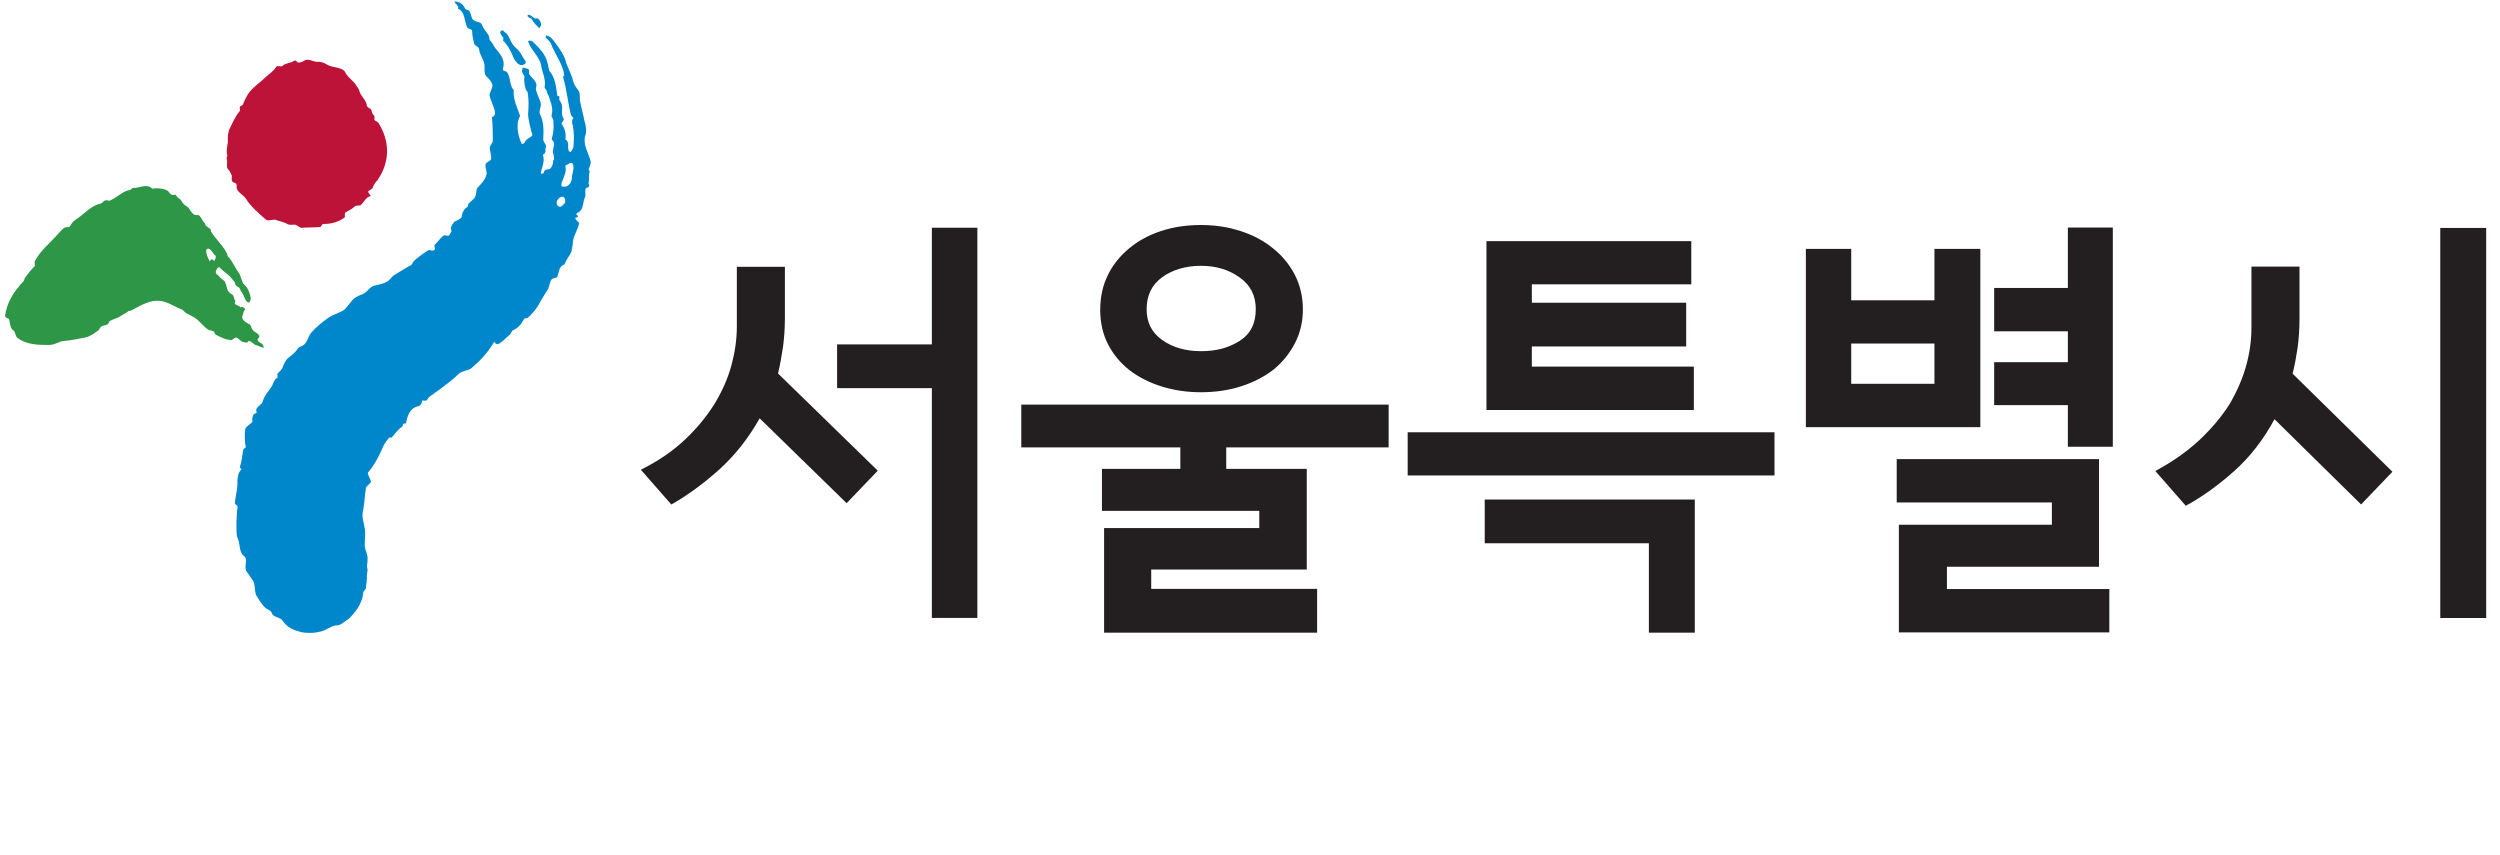 <svg width="117" height="40" viewBox="0 0 117 40" fill="none" xmlns="http://www.w3.org/2000/svg">
<path d="M16.681 4.017C16.738 4.105 16.813 4.18 16.82 4.268C16.901 4.526 17.14 4.683 17.171 4.94C17.184 5.028 17.297 5.066 17.354 5.103C17.416 5.185 17.372 5.279 17.498 5.399C17.555 5.436 17.511 5.531 17.523 5.619C17.58 5.656 17.642 5.694 17.699 5.732C18.233 6.567 18.283 7.535 17.668 8.433C17.567 8.533 17.473 8.672 17.435 8.81C17.385 8.86 17.278 8.91 17.228 8.96C17.24 9.048 17.297 9.086 17.36 9.168C17.09 9.237 17.058 9.463 16.857 9.614C16.801 9.614 16.694 9.626 16.637 9.633C16.487 9.783 16.33 9.84 16.172 9.94C16.122 9.991 16.135 10.123 16.141 10.167C15.884 10.368 15.513 10.493 15.123 10.481C15.073 10.481 15.029 10.625 14.979 10.625C14.703 10.65 14.376 10.638 14.1 10.663C13.986 10.632 13.924 10.55 13.804 10.512C13.697 10.525 13.584 10.531 13.471 10.5C13.296 10.38 13.069 10.361 12.893 10.286C12.78 10.255 12.573 10.361 12.454 10.286C12.083 9.966 11.719 9.645 11.518 9.312C11.386 9.105 11.153 9.036 11.078 8.822C11.065 8.734 11.109 8.596 10.996 8.565C10.77 8.496 10.864 8.357 10.852 8.226C10.783 8.1 10.77 8.012 10.651 7.893C10.582 7.767 10.67 7.578 10.601 7.409C10.601 7.365 10.645 7.315 10.638 7.271C10.557 7.013 10.688 6.737 10.663 6.517C10.651 6.385 10.682 6.203 10.726 6.071C10.864 5.794 10.99 5.468 11.235 5.179C11.235 5.135 11.223 5.047 11.216 5.003C11.267 4.953 11.323 4.946 11.367 4.896C11.455 4.67 11.543 4.482 11.687 4.293C11.882 4.054 12.19 3.847 12.441 3.602C12.592 3.458 12.799 3.345 12.937 3.112C12.988 3.062 13.164 3.137 13.214 3.087C13.365 2.942 13.584 2.961 13.742 2.861C13.899 2.76 13.867 2.98 14.024 2.924C14.131 2.911 14.181 2.867 14.288 2.811C14.445 2.754 14.627 2.867 14.797 2.892C14.96 2.88 15.13 2.905 15.306 3.024C15.544 3.181 16.091 3.125 16.179 3.432C16.311 3.64 16.549 3.797 16.681 4.004V4.017Z" fill="#BD1339"/>
<path d="M25.927 7.484C25.927 7.346 25.927 7.264 25.871 7.12C25.858 6.981 25.965 6.831 25.915 6.642C25.883 6.592 25.814 6.535 25.82 6.491C25.915 6.202 25.921 5.939 25.896 5.631C25.871 5.537 25.839 5.486 25.808 5.436C25.814 5.392 25.833 5.31 25.846 5.222C25.852 4.959 25.77 4.764 25.689 4.525C25.663 4.431 25.594 4.374 25.582 4.236C25.55 4.186 25.481 4.123 25.488 4.079C25.557 3.696 25.374 3.394 25.318 3.03C25.23 2.615 24.84 2.352 24.715 1.931C24.721 1.887 24.853 1.906 24.891 1.912C25.198 2.201 25.544 2.54 25.626 2.955C25.682 3.099 25.657 3.225 25.72 3.325C25.984 3.646 26.028 4.054 26.078 4.462C26.072 4.506 26.153 4.481 26.185 4.531C26.178 4.575 26.16 4.657 26.191 4.707C26.392 4.927 26.266 5.166 26.31 5.392C26.335 5.486 26.361 5.537 26.392 5.587C26.386 5.631 26.285 5.744 26.273 5.782C26.436 5.995 26.505 6.271 26.461 6.529C26.65 6.617 26.562 6.862 26.606 7.044C26.637 7.094 26.675 7.101 26.712 7.113C26.763 7.038 26.819 6.962 26.838 6.875C26.863 6.529 26.876 6.221 26.813 5.901C26.763 5.756 26.744 5.618 26.844 5.511C26.769 5.493 26.744 5.398 26.712 5.348C26.574 4.789 26.518 4.161 26.348 3.589C26.348 3.589 26.392 3.558 26.405 3.514C26.348 3.011 25.965 2.54 25.783 2.038C25.751 1.95 25.607 1.836 25.538 1.742C25.538 1.742 25.538 1.698 25.55 1.654C25.745 1.679 25.896 1.868 25.996 2.012C26.204 2.301 26.436 2.622 26.499 2.948C26.606 3.237 26.769 3.539 26.832 3.822C26.876 4.01 27.008 4.129 27.102 4.286C27.152 4.431 27.127 4.557 27.14 4.695C27.196 5.021 27.29 5.329 27.353 5.656C27.428 5.895 27.466 6.165 27.385 6.366C27.278 6.736 27.523 7.145 27.623 7.478C27.68 7.622 27.611 7.785 27.548 7.905C27.542 7.949 27.611 8.005 27.598 8.049C27.529 8.213 27.586 8.357 27.554 8.527C27.51 8.558 27.611 8.671 27.554 8.747C27.51 8.784 27.473 8.772 27.422 8.809C27.359 8.929 27.416 9.073 27.391 9.199C27.265 9.438 27.328 9.758 27.096 9.928C27.008 9.953 27.001 9.997 26.957 10.028C26.995 10.034 27.026 10.085 27.058 10.141C27.014 10.172 26.97 10.166 26.926 10.198C26.913 10.279 27.077 10.386 27.108 10.436C27.045 10.776 26.794 11.071 26.8 11.473C26.782 11.555 26.763 11.686 26.744 11.768C26.668 11.969 26.518 12.114 26.442 12.321C26.43 12.403 26.266 12.415 26.247 12.497C26.147 12.604 26.153 12.786 26.084 12.949C26.028 13.024 25.915 12.999 25.82 13.069C25.714 13.219 25.726 13.357 25.657 13.514C25.538 13.709 25.399 13.923 25.286 14.117C25.154 14.4 24.935 14.664 24.696 14.878C24.658 14.871 24.57 14.896 24.526 14.928C24.401 15.167 24.262 15.342 23.999 15.462C23.961 15.456 23.904 15.638 23.854 15.669C23.672 15.801 23.572 15.958 23.352 16.084C23.27 16.109 23.226 16.14 23.132 15.989C22.843 16.498 22.46 16.894 22.045 17.246C21.825 17.372 21.605 17.359 21.461 17.503C20.983 17.968 20.23 18.465 20.148 18.534C20.11 18.527 19.966 18.741 19.966 18.741C19.815 18.753 19.903 18.766 19.758 18.741C19.758 18.741 19.752 18.98 19.557 19.017C19.149 19.099 19.042 19.57 19.011 19.765C18.992 19.865 18.929 19.796 18.879 19.834C18.835 19.872 18.866 19.934 18.816 19.972C18.64 20.079 18.483 20.299 18.339 20.468C18.295 20.506 18.263 20.45 18.213 20.487C18.169 20.525 17.949 20.795 17.874 21.034C17.685 21.448 17.484 21.819 17.227 22.108C17.164 22.177 17.371 22.454 17.359 22.548C17.302 22.68 17.183 22.698 17.126 22.831C17.076 23.151 17.057 23.515 17.001 23.861C16.907 24.194 17.026 24.432 17.07 24.734C17.12 24.985 17.057 25.312 17.07 25.557C17.089 25.752 17.221 25.971 17.202 26.16C17.208 26.455 17.139 26.417 17.202 26.662C17.195 26.807 17.145 26.951 17.177 27.046C17.164 27.24 17.133 27.36 17.126 27.548C17.082 27.592 17.001 27.686 17.001 27.73C16.969 28.214 16.655 28.635 16.329 28.955C16.121 29.087 15.945 29.288 15.713 29.269C15.594 29.263 15.204 29.508 15.072 29.54C14.727 29.634 14.45 29.64 14.117 29.59C13.753 29.489 13.458 29.401 13.207 29.024C13.056 28.855 12.798 28.918 12.704 28.66C12.673 28.559 12.465 28.503 12.428 28.453C12.233 28.283 12.132 28.07 11.988 27.856C11.894 27.598 11.963 27.422 11.843 27.177C11.724 27.027 11.674 26.92 11.554 26.763C11.397 26.562 11.592 26.273 11.473 26.072C11.391 26.015 11.309 25.915 11.272 25.814C11.196 25.62 11.215 25.331 11.096 25.123C11.033 24.872 11.071 23.961 11.121 23.716C11.127 23.666 10.989 23.597 10.995 23.547C11.014 23.195 11.14 22.849 11.108 22.485C11.146 22.29 11.127 22.133 11.303 21.964C11.303 21.964 11.222 21.895 11.228 21.844C11.328 21.561 11.328 21.342 11.385 21.046C11.391 20.996 11.498 20.965 11.504 20.921C11.448 20.707 11.441 20.267 11.479 20.073C11.498 19.972 11.749 19.828 11.812 19.74C11.818 19.689 11.774 19.564 11.868 19.394C11.894 19.35 11.956 19.363 12.007 19.325C12.013 19.275 11.982 19.218 11.994 19.168C12.019 19.024 12.264 18.917 12.283 18.816C12.384 18.483 12.547 18.345 12.723 18.075C12.786 17.956 12.811 17.83 12.911 17.717C12.955 17.686 12.98 17.717 12.987 17.673C12.993 17.629 12.974 17.535 12.98 17.497C13.081 17.384 13.213 17.284 13.238 17.158C13.307 16.995 13.364 16.881 13.464 16.768C13.646 16.63 13.828 16.498 13.941 16.304C14.042 16.191 14.155 16.216 14.249 16.109C14.394 15.964 14.431 15.751 14.538 15.6C14.79 15.305 15.06 15.098 15.33 14.896C15.556 14.727 15.845 14.658 16.065 14.532C16.291 14.363 16.429 14.042 16.649 13.916C16.781 13.816 16.944 13.803 17.082 13.703C17.221 13.602 17.334 13.408 17.535 13.364C17.987 13.244 17.66 13.37 18.087 13.2C18.351 13.037 18.244 12.993 18.508 12.836C18.948 12.579 19.174 12.421 19.212 12.428C19.256 12.396 19.3 12.359 19.319 12.277C19.425 12.126 19.985 11.73 20.066 11.705C20.148 11.68 20.248 11.787 20.343 11.68C20.393 11.605 20.292 11.536 20.343 11.46C20.487 11.316 20.625 11.121 20.764 11.021C20.808 10.989 20.921 11.052 21.002 11.027C21.046 10.995 21.065 10.908 21.109 10.876C21.166 10.801 21.065 10.688 21.115 10.612C21.178 10.493 21.241 10.373 21.323 10.348C21.454 10.292 21.63 10.198 21.612 10.103C21.643 9.934 21.712 9.77 21.888 9.676C21.894 9.632 21.907 9.588 21.913 9.551C22.014 9.438 22.108 9.375 22.208 9.262C22.315 9.111 22.271 8.922 22.334 8.803C22.535 8.583 22.73 8.407 22.78 8.106C22.767 7.968 22.68 7.773 22.742 7.653C22.793 7.578 22.962 7.528 22.981 7.446C23.012 7.277 22.924 7.082 22.918 6.906C22.943 6.78 23.081 6.674 23.063 6.542C23.05 6.184 23.069 5.838 23.019 5.474C23.138 5.455 23.157 5.373 23.169 5.285C23.138 5.015 22.981 4.764 22.912 4.481C22.906 4.305 23.05 4.161 23.044 3.985C23.025 3.847 22.899 3.69 22.755 3.57C22.623 3.407 22.711 3.162 22.661 2.98C22.623 2.754 22.453 2.578 22.422 2.308C22.409 2.169 22.246 2.182 22.189 2.038C22.145 1.849 22.095 1.667 22.095 1.441C22.07 1.347 21.951 1.365 21.882 1.309C21.725 1.051 21.781 0.536 21.442 0.417C21.473 0.247 21.316 0.209 21.266 0.071C21.467 0.071 21.655 0.153 21.769 0.404C21.8 0.454 21.913 0.48 21.951 0.492C22.051 0.599 22.045 0.863 22.152 0.932C22.29 1.051 22.497 1.007 22.554 1.152C22.629 1.39 22.811 1.516 22.893 1.711C22.887 1.755 22.906 1.849 22.937 1.899C23.075 2.019 23.094 2.151 23.188 2.264C23.421 2.534 23.653 2.81 23.546 3.181C23.477 3.344 23.685 3.3 23.747 3.401C23.904 3.658 23.842 3.997 24.043 4.217C24.005 4.651 24.212 5.047 24.344 5.43C24.118 5.775 24.244 6.385 24.419 6.736C24.419 6.736 24.545 6.718 24.552 6.68C24.589 6.473 24.972 6.397 24.91 6.297C24.834 6.058 24.715 5.562 24.715 5.342C24.74 4.99 24.753 4.688 24.696 4.324C24.665 4.274 24.633 4.224 24.602 4.173C24.558 3.985 24.508 3.796 24.545 3.589C24.52 3.495 24.451 3.438 24.426 3.344C24.432 3.3 24.451 3.219 24.457 3.175C24.545 3.149 24.652 3.219 24.727 3.237C24.797 3.294 24.734 3.413 24.765 3.463C24.891 3.665 25.073 3.752 25.11 3.979C25.104 4.023 25.085 4.104 25.079 4.148C25.11 4.418 25.274 4.632 25.312 4.858C25.33 4.99 25.211 5.185 25.268 5.335C25.444 5.681 25.45 6.083 25.425 6.473C25.393 6.642 25.607 6.78 25.55 6.893C25.487 7.013 25.569 7.032 25.506 7.151C25.5 7.195 25.412 7.22 25.406 7.264C25.519 7.509 25.349 7.88 25.305 8.093C25.299 8.137 25.437 8.181 25.469 8.024C25.487 7.93 25.645 7.93 25.732 7.905C25.827 7.836 25.896 7.672 25.89 7.496L25.927 7.484ZM26.763 8.332C26.769 8.118 26.869 7.961 26.832 7.729C26.756 7.49 26.581 7.729 26.455 7.741C26.524 8.024 26.411 8.213 26.323 8.464C26.273 8.539 26.229 8.753 26.354 8.734C26.549 8.778 26.756 8.589 26.763 8.332ZM26.43 9.494C26.48 9.425 26.455 9.287 26.386 9.23C26.279 9.161 26.141 9.268 26.078 9.381C26.015 9.5 26.065 9.689 26.229 9.676C26.266 9.683 26.38 9.569 26.436 9.494H26.43Z" fill="#0087CB"/>
<path d="M24.156 2.256C24.363 2.413 24.445 2.671 24.608 2.884L24.589 2.972C24.306 3.217 24.055 2.809 23.98 2.57C23.867 2.325 23.747 2.08 23.54 1.898C23.546 1.854 23.559 1.816 23.565 1.772C23.465 1.659 23.333 1.502 23.465 1.44C23.521 1.364 23.615 1.515 23.722 1.584C23.886 1.798 23.917 2.068 24.162 2.256H24.156Z" fill="#0087CB"/>
<path d="M25.323 1.169C25.323 1.213 25.254 1.288 25.248 1.326C25.116 1.2 24.977 1.075 24.864 0.867C24.827 0.855 24.751 0.836 24.72 0.786C24.682 0.773 24.689 0.735 24.701 0.691C24.827 0.679 24.921 0.792 25.028 0.867C25.066 0.88 25.116 0.848 25.153 0.855C25.26 0.924 25.317 1.031 25.329 1.169H25.323Z" fill="#0087CB"/>
<path d="M7.873 8.97C7.911 9.002 7.967 9.052 7.992 9.09C8.055 9.133 8.118 9.133 8.187 9.108C8.25 9.108 8.306 9.278 8.375 9.284C8.47 9.328 8.526 9.492 8.62 9.573C8.683 9.611 8.746 9.674 8.809 9.711C8.897 9.825 8.953 9.938 9.048 10.013C9.104 10.088 9.205 10.063 9.274 10.063C9.399 10.107 9.45 10.289 9.538 10.402C9.569 10.402 9.625 10.515 9.625 10.553C9.688 10.591 9.745 10.666 9.839 10.71C9.864 10.748 9.864 10.817 9.889 10.855C10.122 11.232 10.43 11.47 10.624 11.872C10.624 11.872 10.649 11.948 10.649 11.979C10.888 12.212 10.995 12.544 11.202 12.808C11.259 12.921 11.309 13.104 11.366 13.248C11.428 13.323 11.485 13.367 11.548 13.443C11.636 13.594 11.717 13.776 11.736 13.958C11.736 14.027 11.686 14.241 11.56 14.121C11.409 13.964 11.422 13.757 11.271 13.638C11.271 13.6 11.234 13.512 11.202 13.474C11.139 13.399 11.033 13.405 11.008 13.298C11.014 13.192 10.894 13.104 10.838 13.034C10.687 12.815 10.461 12.733 10.279 12.513C10.247 12.513 10.21 12.513 10.178 12.544C10.147 12.614 10.046 12.714 10.134 12.827C10.26 12.903 10.323 13.047 10.48 13.129C10.574 13.204 10.599 13.418 10.656 13.6C10.719 13.675 10.781 13.744 10.876 13.788C10.97 13.864 10.932 13.977 11.02 14.09C11.02 14.128 10.982 14.159 10.982 14.19C11.039 14.303 11.171 14.278 11.259 14.391C11.328 14.329 11.422 14.379 11.479 14.479C11.372 14.58 11.403 14.649 11.359 14.756C11.252 14.925 11.497 15.089 11.655 15.17C11.755 15.177 11.736 15.352 11.83 15.434C11.887 15.547 12.05 15.56 12.132 15.711C12.157 15.786 12.094 15.811 12.056 15.88C12.05 15.987 12.176 16.031 12.239 16.075C12.302 16.119 12.327 16.188 12.352 16.263C12.251 16.288 12.063 16.157 11.962 16.15C11.899 16.125 11.786 15.987 11.661 15.956C11.617 15.943 11.585 16.05 11.541 16.037C11.485 16.025 11.422 16.012 11.359 16C11.29 15.987 11.127 15.805 11.058 15.799C10.976 15.786 10.876 15.931 10.8 15.918C10.511 15.868 10.499 15.849 10.404 15.811C10.298 15.767 10.191 15.717 10.097 15.66C10.034 15.629 10.053 15.541 9.99 15.503C9.933 15.466 9.801 15.466 9.745 15.428C9.512 15.283 9.293 14.963 9.092 14.856C8.96 14.787 8.853 14.718 8.702 14.649C8.633 14.605 8.576 14.505 8.488 14.473C8.212 14.379 7.992 14.209 7.684 14.121C7.094 13.952 6.604 14.291 6.12 14.542C6.095 14.542 6.045 14.542 6.02 14.555C5.907 14.649 5.781 14.699 5.668 14.775C5.517 14.894 5.31 14.925 5.147 15.02C5.096 15.051 5.09 15.145 5.04 15.177C4.964 15.221 4.82 15.233 4.745 15.277C4.675 15.321 4.669 15.403 4.6 15.459C4.462 15.572 4.33 15.66 4.141 15.748C4.035 15.805 3.149 15.956 3.004 15.956C2.778 15.956 2.615 16.144 2.276 16.144C1.761 16.144 1.239 16.131 0.812 15.811C0.724 15.736 0.705 15.516 0.642 15.478C0.454 15.359 0.473 15.107 0.423 14.925C0.36 14.888 0.234 14.875 0.24 14.768C0.31 14.241 0.573 13.763 0.894 13.399C0.969 13.261 1.132 13.204 1.151 13.028C1.151 13.028 1.44 12.626 1.616 12.463C1.654 12.394 1.597 12.281 1.635 12.218C1.899 11.703 2.376 11.351 2.772 10.886C2.879 10.786 2.948 10.654 3.118 10.629C3.187 10.629 3.249 10.641 3.287 10.572C3.363 10.402 3.501 10.308 3.601 10.239C3.978 9.982 4.292 9.598 4.719 9.529C4.788 9.498 4.826 9.429 4.889 9.397C4.958 9.335 5.084 9.41 5.153 9.385C5.473 9.24 5.762 8.932 6.089 8.889C6.158 8.857 6.196 8.788 6.227 8.794C6.516 8.819 6.861 8.562 7.132 8.832C7.377 8.782 7.747 8.832 7.898 8.964L7.873 8.97ZM10.097 12.08C10.097 12.042 10.097 12.011 10.097 11.973C9.971 11.898 9.914 11.678 9.751 11.634C9.72 11.634 9.651 11.665 9.651 11.703C9.644 11.916 9.732 12.061 9.82 12.243C9.858 12.105 9.952 12.111 10.015 12.218C10.046 12.187 10.084 12.117 10.084 12.08H10.097Z" fill="#2E9647"/>
<path d="M41.086 22.022L39.622 23.548L35.552 19.578C35.018 20.526 34.377 21.331 33.636 21.997C32.894 22.656 32.153 23.196 31.418 23.611L29.992 21.984C30.796 21.582 31.481 21.117 32.046 20.583C32.612 20.049 33.077 19.484 33.441 18.899C33.799 18.309 34.063 17.712 34.232 17.097C34.396 16.481 34.484 15.878 34.484 15.294V12.486H36.733V14.892C36.733 15.363 36.701 15.809 36.645 16.236C36.582 16.663 36.506 17.078 36.412 17.48L41.086 22.034V22.022ZM45.741 28.919H43.611V18.165H39.176V16.117H43.611V10.658H45.741V28.913V28.919Z" fill="#231F20"/>
<path d="M64.989 20.939H57.388V21.944H61.157V26.655H53.877V27.56H61.641V29.608H51.672V24.714H58.934V23.91H51.571V21.944H55.24V20.939H47.796V18.935H64.989V20.939ZM60.975 14.481C60.975 15.059 60.849 15.58 60.605 16.058C60.359 16.535 60.027 16.944 59.612 17.289C59.185 17.622 58.676 17.886 58.098 18.074C57.514 18.263 56.886 18.357 56.201 18.357C55.56 18.357 54.957 18.269 54.386 18.093C53.814 17.917 53.311 17.666 52.872 17.333C52.444 17 52.105 16.592 51.86 16.121C51.615 15.643 51.49 15.109 51.49 14.506C51.49 13.903 51.609 13.357 51.848 12.873C52.086 12.383 52.426 11.968 52.853 11.617C53.267 11.271 53.764 11.001 54.335 10.812C54.907 10.624 55.529 10.53 56.201 10.53C56.873 10.53 57.476 10.624 58.054 10.812C58.638 11.001 59.141 11.265 59.568 11.617C59.995 11.95 60.334 12.364 60.592 12.848C60.843 13.338 60.975 13.884 60.975 14.481ZM58.77 14.462C58.77 13.834 58.519 13.338 58.01 12.98C57.501 12.615 56.898 12.44 56.207 12.44C55.516 12.44 54.882 12.615 54.392 12.973C53.902 13.325 53.663 13.828 53.663 14.469C53.663 15.109 53.908 15.568 54.392 15.913C54.882 16.259 55.485 16.435 56.207 16.435C56.93 16.435 57.501 16.278 58.01 15.957C58.519 15.637 58.77 15.141 58.77 14.475V14.462Z" fill="#231F20"/>
<path d="M83.047 22.253H65.879V20.23H83.047V22.253ZM79.316 29.609H77.167V25.425H69.485V23.377H79.316V29.609ZM79.278 19.187H69.566V11.285H79.152V13.307H71.69V14.168H78.914V16.216H71.69V17.158H79.272V19.181L79.278 19.187Z" fill="#231F20"/>
<path d="M92.68 19.991H84.514V11.648H86.637V14.054H90.532V11.648H92.68V19.991ZM90.532 17.962V16.077H86.637V17.962H90.532ZM98.717 29.596H88.867V24.558H96.028V23.515H88.766V21.486H98.233V26.524H91.116V27.567H98.717V29.589V29.596ZM98.88 20.908H96.776V18.96H93.327V16.95H96.776V15.505H93.327V13.476H96.776V10.649H98.88V20.901V20.908Z" fill="#231F20"/>
<path d="M111.963 22.081L110.499 23.608L106.447 19.619C105.926 20.58 105.292 21.396 104.55 22.056C103.809 22.716 103.055 23.256 102.295 23.67L100.869 22.043C101.686 21.604 102.377 21.114 102.948 20.58C103.514 20.046 103.979 19.487 104.343 18.915C104.688 18.325 104.946 17.734 105.116 17.131C105.285 16.528 105.367 15.931 105.367 15.347V12.476H107.616V14.945C107.616 15.416 107.584 15.856 107.528 16.277C107.465 16.698 107.39 17.1 107.295 17.489L111.969 22.081H111.963ZM116.354 28.922H114.205V10.667H116.354V28.922Z" fill="#231F20"/>
</svg>
